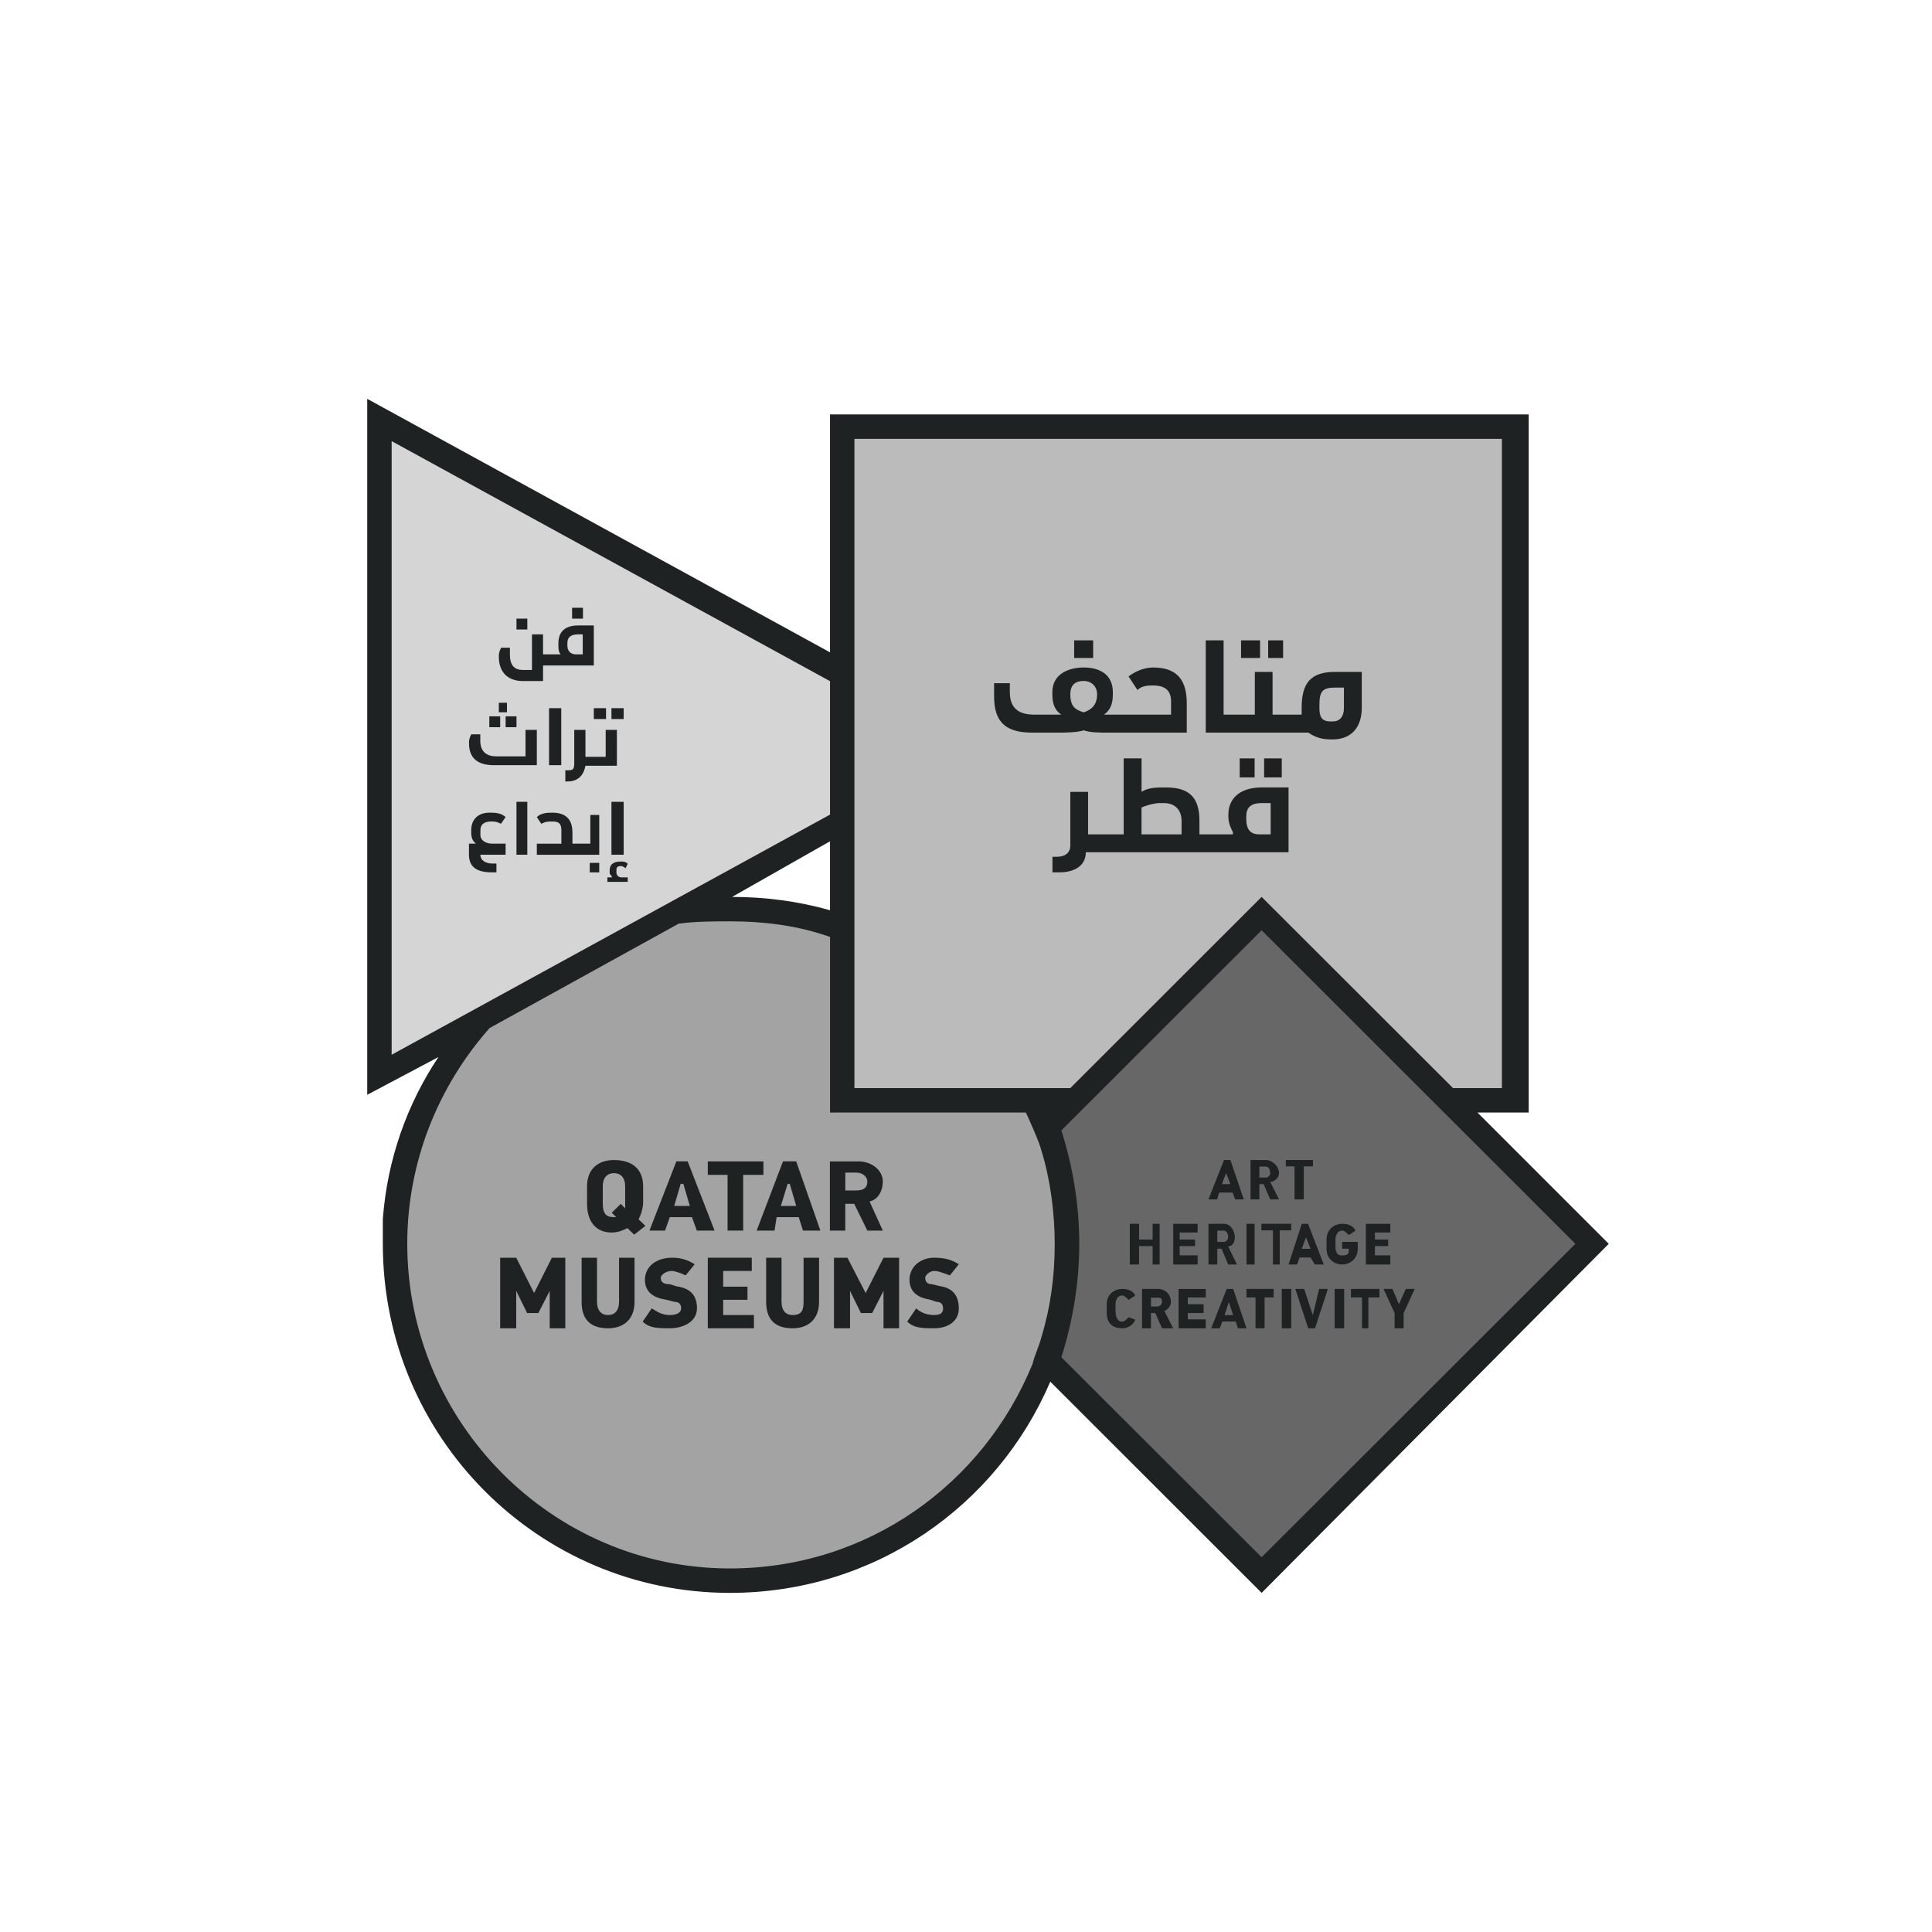 <?xml version="1.0" encoding="UTF-8"?><svg id="Layer_1" xmlns="http://www.w3.org/2000/svg" viewBox="0 0 1080 1080"><defs><style>.cls-1{fill:#a3a3a3;}.cls-1,.cls-2,.cls-3,.cls-4,.cls-5,.cls-6{fill-rule:evenodd;}.cls-2{fill:#202020;}.cls-3{fill:#1e2223;}.cls-4{fill:#d5d5d5;}.cls-5{fill:#bbb;}.cls-6{fill:#676767;}</style></defs><path id="path12" class="cls-5" d="m706.39,503.15l109.67,109.67h27.87V240.39h-370.91v372.42h123.7l109.66-109.67"/><path id="path14" class="cls-4" d="m469.24,457.13v-78.25l-255.61-140.77v359.53l255.61-140.52"/><path id="path16" class="cls-1" d="m579.92,619.08h-113.58v-101.89c-18.02-6.45-37.42-9.04-58.03-9.04-9.04,0-19.34,0-29.71,1.27l-109.67,60.68c-29.64,33.56-47.72,77.43-47.72,125.15,0,103.22,83.88,188.36,187.1,188.36,79.96,0,147.08-49.05,175.47-118.71,1.27-5.18,3.86-10.3,5.18-15.49,5.12-16.75,7.71-34.83,7.71-54.17,0-18.08-2.59-37.42-7.71-54.23-1.33-5.12-7.78-19.34-9.04-21.93"/><path id="path18" class="cls-6" d="m703.99,512.69l-116.43,116.68c6.45,20.73,10.37,42.79,10.37,66.12s-3.92,45.38-10.37,66.12l116.43,116.68,182.42-182.8-182.42-182.8"/><path id="path20" class="cls-3" d="m825.92,621.92h28.63V231.67h-390.56v132.99L205.28,222.95v389.05l39.82-21.11h0c-17.45,26.11-28.63,57.14-31.1,90.71v13.71c0,108.09,87.04,195.12,193.99,195.12,80.84,0,149.3-48.48,179.13-118.07l118.14,118.07,194.05-195.12-73.38-73.39ZM477.64,245.32h361.93v362.94h-27.31l-107.01-106.89-106.95,106.89h-120.67V245.32Zm-258.71,344.3V246.59l245.06,134.19v74.59l-245.06,134.25Zm245.06-119.34v38.56c-17.45-4.99-36.09-7.46-54.74-7.46l54.74-31.1Zm118.14,277.23c-1.2,4.93-3.73,9.92-4.93,14.92-27.37,67.07-92.09,114.34-169.21,114.34-99.49,0-180.33-82.04-180.33-181.47,0-46.02,17.45-88.3,46.02-120.6l105.75-58.4c9.92-1.26,19.91-1.26,28.57-1.26,19.91,0,38.56,2.53,56,8.72v98.16h109.47c1.2,2.53,7.46,16.18,8.66,21.18,4.99,16.12,7.46,34.77,7.46,52.21,0,18.65-2.47,36.03-7.46,52.21h0Zm11.19,11.19c6.26-19.91,9.99-41.03,9.99-63.4s-3.73-43.55-9.99-63.4l111.94-111.88,175.4,175.28-175.4,175.21-111.94-111.81"/><path id="path22" class="cls-3" d="m406.72,687.91h8.72v-31.16h11.32v-7.52h-31.1v7.52h11.06v31.16"/><path id="path24" class="cls-3" d="m341.94,688.98c3.79,0,6.32-1.26,8.79-2.46l3.79,3.67,6.26-4.93-3.79-3.66c1.26-2.47,2.53-6.13,2.53-9.8v-8.6c0-9.8-6.26-14.73-16.31-14.73-8.79,0-15.04,4.93-15.04,14.73v9.8c0,9.86,4.99,15.99,13.78,15.99Zm-4.99-25.79c0-4.93,2.53-7.39,6.26-7.39s6.26,2.46,6.26,7.39v12.26l-2.47-2.46-5.05,4.93,2.53,2.47h-1.26c-3.73,0-6.26-1.27-6.26-7.4v-9.8"/><path id="path26" class="cls-3" d="m384.41,649.22h-6.32l-15.04,38.69h8.72l2.65-7.52h12.39l2.72,7.52h9.92l-15.04-38.69Zm-7.52,24.91l3.6-12.33h1.52l3.6,12.33h-8.72"/><path id="path28" class="cls-3" d="m472.52,672.93h4.99l7.33,14.98h8.66l-7.4-16.24c4.93-1.2,7.4-6.2,7.4-11.19,0-6.26-6.13-11.25-13.59-11.25h-15.99v38.69h8.59v-14.98Zm0-17.44h6.2c3.67,0,6.13,2.46,6.13,4.99,0,3.73-2.46,4.99-6.13,4.99h-6.2v-9.98"/><path id="path30" class="cls-3" d="m437.7,649.22l-14.73,38.69h9.99l1.2-7.52h12.32l2.4,7.52h9.73l-13.53-38.69h-7.4Zm-1.2,24.91l3.79-12.33h1.2l3.6,12.33h-8.6"/><path id="path32" class="cls-3" d="m378.22,719.07l-3.79-1.2c-3.79,0-5.06-1.27-5.06-3.67,0-1.26,2.53-3.73,6.32-3.73,1.26,0,5.06,1.2,7.59,2.46l5.06-6.19c-3.79-2.4-7.59-3.67-12.64-3.67-8.85,0-15.17,4.93-15.17,12.32,0,6.13,3.79,9.86,11.38,11.06l5.06,1.27c2.53,0,3.79,1.26,3.79,3.66s-2.53,3.73-6.32,3.73-6.32-1.26-10.11-3.73l-5.06,7.4c3.79,3.73,8.85,3.73,15.17,3.73,7.59,0,15.17-3.73,15.17-11.13,0-6.13-2.53-11.06-11.38-12.33"/><path id="path34" class="cls-3" d="m346.05,727.73c0,4.93-2.47,7.4-6.13,7.4s-6.19-2.47-6.19-7.4v-24.65h-8.6v24.65c0,9.86,4.93,14.79,14.79,14.79,8.6,0,14.79-4.93,14.79-14.79v-24.65h-8.66v24.65"/><path id="path36" class="cls-3" d="m298.57,722.8l-9.99-19.72h-8.98v39.44h8.98v-20.92l6.07,12.39h6.32l6.32-12.39v20.92h8.72v-39.44h-7.52l-9.92,19.72"/><path id="path38" class="cls-3" d="m483.9,722.8l-10.18-19.72h-7.52v39.44h8.98v-20.92l6.07,12.39h6.32l6.32-12.39v20.92h8.72v-39.44h-8.72l-9.99,19.72"/><path id="path40" class="cls-3" d="m525.93,719.07l-4.99-1.2c-2.53,0-3.73-1.27-3.73-3.67,0-1.26,2.46-3.73,4.99-3.73s4.99,1.2,8.79,2.46l4.99-6.19c-3.73-2.4-7.52-3.67-13.78-3.67-7.52,0-13.78,4.93-13.78,12.32,0,6.13,3.73,9.86,11.25,11.06l3.79,1.27c2.46,0,3.73,1.26,3.73,3.66s-1.27,3.73-4.99,3.73-7.52-1.26-10.05-3.73l-4.99,7.4c3.73,3.73,8.79,3.73,15.04,3.73,7.52,0,13.78-3.73,13.78-11.13,0-6.13-2.53-11.06-10.05-12.33"/><path id="path42" class="cls-3" d="m404.26,726.59h13.59v-7.33h-13.59v-8.79h15.99v-7.4h-24.59v39.44h25.79v-7.4h-17.19v-8.53"/><path id="path44" class="cls-3" d="m449.2,727.73c0,4.93-1.2,7.4-6.13,7.4-3.73,0-6.19-2.47-6.19-7.4v-24.65h-8.6v24.65c0,9.86,4.93,14.79,14.79,14.79,8.6,0,14.79-4.93,14.79-14.79v-24.65h-8.66v24.65"/><path id="path46" class="cls-3" d="m319.81,345.82h6.07v-6.07h-6.07v6.07"/><path id="path48" class="cls-3" d="m288.71,351.89h6.07v-6.07h-6.07v6.07"/><path id="path50" class="cls-3" d="m292.44,380.72h11.12v-8.72h28.38v-22.38h-8.66c-6.13,0-11.13,2.47-11.13,9.92v1.27c0,1.26,0,3.73,1.27,4.99h-9.86v-11.19h-6.19v19.91h-4.93c-4.93,0-7.4-2.53-7.4-8.72v-3.73h-4.93c-1.26,2.47-1.26,3.73-1.26,5,0,8.66,4.93,13.65,13.59,13.65h0Zm24.72-21.18c0-3.73,2.46-4.93,6.13-4.93h2.46v11.19h-3.66c-2.47,0-4.93-1.26-4.93-4.99v-1.27"/><path id="path52" class="cls-3" d="m274.93,459.22c1.33,0,2.59,0,5.12,1.26l2.59-3.73c-2.59-2.47-6.38-2.47-8.98-2.47-6.38,0-10.24,3.73-10.24,9.86v1.26c0,3.73,1.26,4.93,2.59,6.19h-3.86v6.19c0,7.4,5.12,9.86,12.77,9.86h2.59v-4.93h-2.59c-2.53,0-6.38-1.26-6.38-4.93h14.1v-6.19h-7.71c-2.53,0-6.38-1.27-6.38-4.93v-2.53c0-3.67,2.59-4.93,6.38-4.93"/><path id="path54" class="cls-3" d="m329.67,487.66h5.31v-5.31h-5.31v5.31"/><path id="path56" class="cls-3" d="m341.81,477.8h6.83v-29.58h-6.83v29.58"/><path id="path58" class="cls-3" d="m329.99,471.61h-9.99v-6.19c0-7.4-3.73-11.13-11.19-11.13-2.46,0-6.26,0-8.72,2.47l2.47,3.73c2.53-1.26,3.79-1.26,6.26-1.26,3.73,0,4.99,1.26,4.99,4.99v7.4h-13.72v6.19h34.89v-22.25h-4.99v16.06"/><path id="path60" class="cls-3" d="m288.71,477.8h6.07v-29.58h-6.07v29.58"/><path id="path62" class="cls-3" d="m282.65,406.51h6.07v-6.07h-6.07v6.07"/><path id="path64" class="cls-3" d="m273.54,406.51h6.07v-6.07h-6.07v6.07"/><path id="path66" class="cls-3" d="m278.85,398.16h4.55v-5.31h-4.55v5.31"/><path id="path68" class="cls-3" d="m331.95,401.95h6.83v-6.07h-6.83v6.07"/><path id="path70" class="cls-3" d="m338.59,423.06h-11.32v-15.04h-6.26v18.77c0,3.79-1.26,3.79-3.73,3.79h-1.26v6.26h1.26c4.99,0,8.79-2.53,9.99-8.79h17.57v-20.04h-6.26v15.04"/><path id="path72" class="cls-3" d="m341.81,401.95h6.83v-6.07h-6.83v6.07"/><path id="path74" class="cls-3" d="m300.09,427.74v-19.72h-6.32v14.79h-16.43c-5.06,0-8.85-2.46-8.85-8.66v-3.67h-5.06c-1.26,2.47-1.26,3.67-1.26,4.93,0,8.6,5.06,12.33,13.91,12.33h24.02"/><path id="path76" class="cls-3" d="m306.92,427.74h6.83v-31.86h-6.83v31.86"/><path id="path78" class="cls-3" d="m339.53,490.45v2.53h11.38v-2.53h-3.79c-1.27,0-2.53-1.27-2.53-2.53v-1.26c0-1.27,0-2.53,2.53-2.53,0,0,1.26,0,2.53,1.26l1.26-2.53c-1.26-1.26-2.53-1.26-3.79-1.26-3.79,0-6.32,1.26-6.32,5.06v1.26c0,1.26,1.26,1.26,1.26,2.53h-2.53"/><path id="path80" class="cls-3" d="m703.99,661.93h2.4l3.67,8.53h4.93l-4.93-9.8c2.47,0,4.93-2.4,4.93-4.87,0-3.67-3.67-7.33-7.33-7.33h-8.6v22h4.93v-8.53Zm0-9.8h3.67c1.2,0,2.4,1.2,2.4,3.67,0,1.2-1.2,2.46-2.4,2.46h-3.67v-6.13"/><path id="path82" class="cls-3" d="m681.56,666.67h7.46l1.45,3.79h4.8l-7.46-22h-3.6l-8.66,22h4.8l1.2-3.79Zm3.86-10.87h0l2.4,6.13h-4.8l2.4-6.13"/><path id="path84" class="cls-3" d="m723.65,670.46h5.18v-18.46h5.12v-3.54h-15.17v3.54h4.87v18.46"/><path id="path86" class="cls-3" d="m658.86,742.52h15.17v-4.99h-10.05v-3.54h8.85v-4.93h-8.85v-3.79h10.05v-4.74h-15.17v22"/><path id="path88" class="cls-3" d="m627.26,724.19c1.2,0,2.4,1.2,3.67,2.46l3.67-2.46c-1.2-2.46-3.67-3.67-7.33-3.67s-8.6,2.46-8.6,8.53v4.93c0,6.07,3.67,8.53,8.6,8.53,2.4,0,6.13-1.2,7.33-4.87l-3.67-1.26c-1.26,1.26-2.46,2.46-3.67,2.46-2.47,0-3.67-2.46-3.67-6.13v-3.67c0-2.4,1.2-4.87,3.67-4.87"/><path id="path90" class="cls-3" d="m654.57,727.86c0-3.67-2.47-7.33-7.46-7.33h-8.72v22h4.99v-8.53h2.46l3.73,8.53h6.26l-4.99-9.8c1.26,0,3.73-2.4,3.73-4.87h0Zm-7.46,2.47h-3.73v-4.93h3.73c1.26,0,2.46,0,2.46,2.46,0,1.2-1.2,2.47-2.46,2.47"/><path id="path92" class="cls-3" d="m685.73,720.52l-8.66,22h4.81l1.45-3.79h7.46l1.2,3.79h4.81l-7.46-22h-3.61Zm-1.2,14.66l2.4-7.33,2.4,7.33h-4.81Z"/><path id="path94" class="cls-3" d="m746.09,742.52h5.31v-22h-5.31v22"/><path id="path96" class="cls-3" d="m781.99,729.06h0l-3.6-8.53h-4.99l6.19,13.46v8.53h5.06v-8.53l6.19-13.46h-4.99l-3.86,8.53"/><path id="path98" class="cls-3" d="m733.89,735.19h0l-4.87-14.66h-4.93l7.21,22h3.79l7.21-22h-4.93l-3.48,14.66"/><path id="path100" class="cls-3" d="m755.19,725.26h6.19v17.26h3.54v-17.26h6.19v-4.74h-15.93v4.74"/><path id="path102" class="cls-3" d="m716.51,742.52h5.31v-22h-5.31v22"/><path id="path104" class="cls-3" d="m696.79,725.26h5.06v17.26h5.06v-17.26h5.05v-4.74h-15.17v4.74"/><path id="path106" class="cls-3" d="m741.54,692.96v5.06c0,6.32,4.99,8.85,8.72,8.85s8.72-2.53,8.72-8.85v-3.79h-8.72v3.79h3.73c0,2.53,0,3.79-3.73,3.79-2.46,0-3.73-1.27-3.73-5.06v-3.79c0-2.53,1.26-5.06,3.73-5.06,1.27,0,2.46,1.26,3.73,2.53l3.73-2.53c-1.2-2.53-3.73-3.79-7.46-3.79s-8.72,2.53-8.72,8.85"/><path id="path108" class="cls-3" d="m777.19,701.75h-8.6v-5.18h7.4v-3.66h-7.4v-3.92h8.6v-4.87h-13.65v22.76h13.65v-5.12"/><path id="path110" class="cls-3" d="m636.74,696.57h7.59v10.3h3.92v-22.76h-3.92v8.79h-7.59v-8.79h-5.18v22.76h5.18v-10.3"/><path id="path112" class="cls-3" d="m727.7,684.12l-7.4,22.76h4.74l1.45-3.92h6.13l2.4,3.92h4.99l-8.79-22.76h-3.54Zm0,13.97l2.34-6.38,2.59,6.38h-4.93Z"/><path id="path114" class="cls-3" d="m690.28,691.7c0-3.79-2.46-7.59-6.13-7.59h-8.6v22.76h4.93v-8.85h2.4l3.67,8.85h4.93l-4.93-10.11c2.47,0,3.73-2.53,3.73-5.06Zm-6.13,2.53h-3.67v-6.32h3.67c1.2,0,2.4,1.26,2.4,3.79,0,1.26-1.2,2.53-2.4,2.53"/><path id="path116" class="cls-3" d="m669.48,701.75h-10.05v-5.18h8.6v-3.66h-8.6v-3.92h10.05v-4.87h-13.65v22.76h13.65v-5.12"/><path id="path118" class="cls-3" d="m696.79,706.87h4.55v-22.76h-4.55v22.76"/><path id="path120" class="cls-3" d="m715.37,706.87v-19.09h6.45v-3.67h-16.69v3.67h6.45v19.09h3.79"/><path id="path122" class="cls-2" d="m708.92,367.82h8.34v-9.86h-8.34v9.86"/><path id="path124" class="cls-3" d="m605.83,408.27c3.73,1.27,8.72,1.27,13.78,1.27h43.8v-16.31c0-12.58-4.99-20.1-18.77-20.1-3.79,0-8.79,1.26-13.78,4.99l4.99,7.59c2.53-2.53,6.26-2.53,8.79-2.53,6.26,0,9.99,2.53,9.99,8.79v7.52h-37.54c3.73-2.53,4.99-6.26,4.99-11.32v-1.26c0-9.99-7.52-13.78-16.24-13.78s-17.57,3.79-17.57,13.78v1.26c0,5.06,1.26,8.79,4.99,11.32h-14.98c-7.52,0-13.78-2.53-13.78-12.58v-4.99h-8.79v7.52c0,15.11,7.52,20.1,21.3,20.1h13.78c3.73,0,11.25,0,15.04-1.27h0Zm-7.52-20.1c0-4.99,2.46-7.52,7.52-7.52,3.73,0,7.46,2.53,7.46,7.52h0c0,6.32-3.73,8.79-7.46,10.05-3.79-1.26-7.52-2.46-7.52-10.05"/><path id="path126" class="cls-2" d="m693.76,367.82h10.62v-9.86h-10.62v9.86"/><path id="path128" class="cls-3" d="m600.46,367.82h10.62v-9.86h-10.62v9.86"/><path id="path130" class="cls-2" d="m706.65,434.57h9.86v-10.62h-9.86v10.62"/><path id="path132" class="cls-3" d="m746.28,375.6c-13.65,0-18.65,6.26-18.65,20.1h0v3.79h-16.25v-23.89h-9.92v23.89h-17.45v-41.53h-9.99v51.58h57.33c3.73,2.53,7.46,3.79,12.45,3.79h1.26c9.92,0,16.18-6.32,16.18-17.63v-20.1h-14.98Zm4.99,20.1c0,5.06-2.46,7.59-6.19,7.59h-1.26c-4.99,0-6.26-2.53-6.26-7.59v-1.27c0-7.52,1.27-10.05,8.72-10.05h4.99v11.32"/><path id="path134" class="cls-2" d="m693,434.57h8.34v-10.62h-8.34v10.62"/><path id="path136" class="cls-3" d="m686.67,455.18v1.26c0,3.73,1.27,6.26,2.53,8.72v1.26h-18.71v-7.52c0-12.45-4.99-18.71-18.65-18.71h-1.26c-3.73,0-8.72,0-12.45,2.46v-18.71h-9.98v42.48h-19.91v-23.77h-9.92v30.02c0,3.73-2.53,6.26-7.52,6.26h-2.47v8.72h3.73c8.72,0,14.92-3.73,14.92-11.25h113.33v-36.22h-14.92c-13.72,0-18.71,7.52-18.71,14.98h0Zm-26.17,11.25h-22.38v-14.98c2.47-1.26,7.46-2.53,9.99-2.53h2.47c6.19,0,9.92,3.79,9.92,9.99v7.52Zm49.81,0h-6.19c-4.99,0-7.46-2.53-7.46-8.72v-1.27c0-4.99,2.46-7.52,8.72-7.52h4.93v17.51"/></svg>
